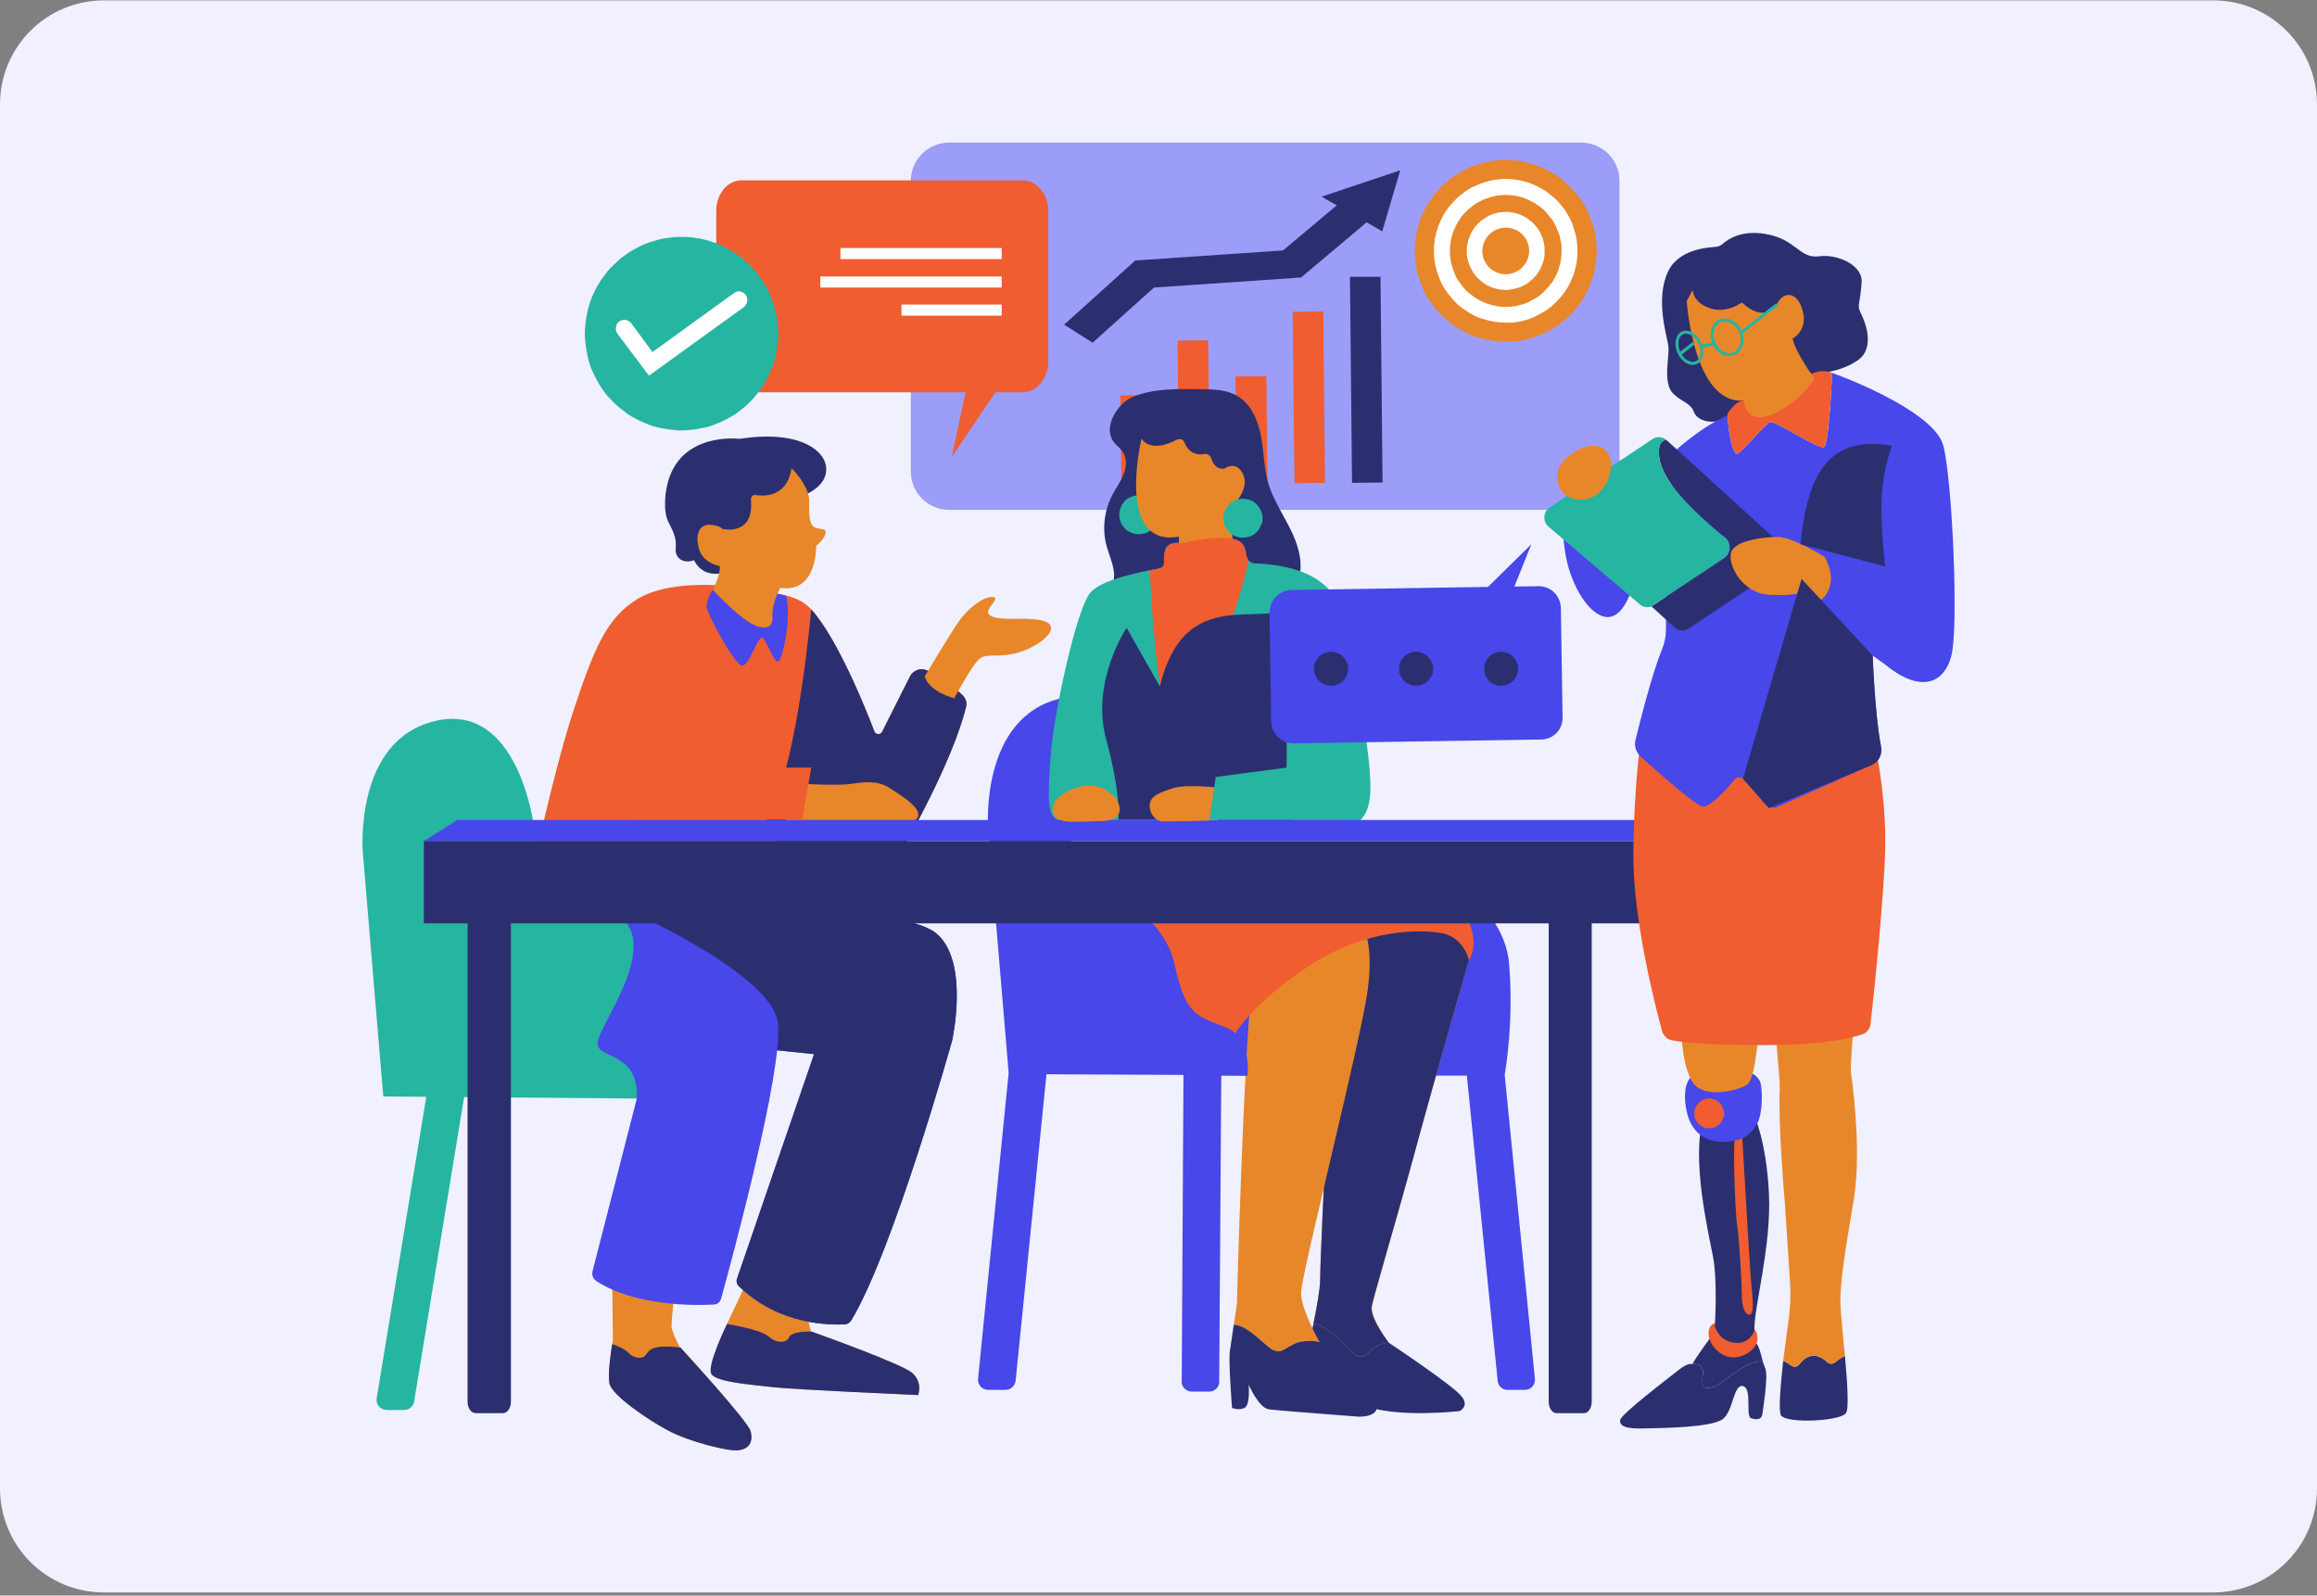 <svg version="1.2" xmlns="http://www.w3.org/2000/svg" viewBox="0 0 668 460" width="668" height="460">
	<rect x="0" y="0" width="668" height="460" fill="#808080" stroke="none"/>
	<title>home-business-section-business-we-support</title>
	<defs>
		<clipPath clipPathUnits="userSpaceOnUse" id="cp1">
			<path d="m279.47 174.76h-60.41v69.89h60.41z"/>
		</clipPath>
		<clipPath clipPathUnits="userSpaceOnUse" id="cp2">
			<path d="m219.52 175.19h59.55v69.25h-59.55z"/>
		</clipPath>
		<clipPath clipPathUnits="userSpaceOnUse" id="cp3">
			<path d="m219.06 174.76h60.4v70.39h-60.4z"/>
		</clipPath>
		<clipPath clipPathUnits="userSpaceOnUse" id="cp4">
			<path d="m279.46 174.76h-60.4v69.89h60.4z"/>
		</clipPath>
		<clipPath clipPathUnits="userSpaceOnUse" id="cp5">
			<path d="m219.56 175.29h59.41v68.37h-59.41z"/>
		</clipPath>
		<clipPath clipPathUnits="userSpaceOnUse" id="cp6">
			<path d=""/>
		</clipPath>
		<clipPath clipPathUnits="userSpaceOnUse" id="cp7">
			<path d="m279.46 174.76h-60.4v69.89h60.4z"/>
		</clipPath>
		<clipPath clipPathUnits="userSpaceOnUse" id="cp8">
			<path d="m219.56 175.29h59.41v68.37h-59.41z"/>
		</clipPath>
		<clipPath clipPathUnits="userSpaceOnUse" id="cp9">
			<path d="m276.47 259.63h-94.35v123.31h94.35z"/>
		</clipPath>
		<clipPath clipPathUnits="userSpaceOnUse" id="cp10">
			<path d="m182.13 259.65h94.06v122.81h-94.06z"/>
		</clipPath>
		<clipPath clipPathUnits="userSpaceOnUse" id="cp11">
			<path d="m182.11 259.63h94.36v123.3h-94.36z"/>
		</clipPath>
		<clipPath clipPathUnits="userSpaceOnUse" id="cp12">
			<path d="m276.47 259.63h-94.36v123.3h94.36z"/>
		</clipPath>
		<clipPath clipPathUnits="userSpaceOnUse" id="cp13">
			<path d="m182.15 259.66h93.82v122.28h-93.82z"/>
		</clipPath>
		<clipPath clipPathUnits="userSpaceOnUse" id="cp14">
			<path d=""/>
		</clipPath>
		<clipPath clipPathUnits="userSpaceOnUse" id="cp15">
			<path d="m276.44 259.63h-94.35v123.3h94.35z"/>
		</clipPath>
		<clipPath clipPathUnits="userSpaceOnUse" id="cp16">
			<path d="m182.13 259.66h93.82v122.28h-93.82z"/>
		</clipPath>
		<clipPath clipPathUnits="userSpaceOnUse" id="cp17">
			<path d="m424.23 264.13h-45.92v128.29h45.92z"/>
		</clipPath>
		<clipPath clipPathUnits="userSpaceOnUse" id="cp18">
			<path d="m378.62 264.44h45.17v127.6h-45.17z"/>
		</clipPath>
		<clipPath clipPathUnits="userSpaceOnUse" id="cp19">
			<path d="m378.29 264.13h46.43v128.79h-46.43z"/>
		</clipPath>
		<clipPath clipPathUnits="userSpaceOnUse" id="cp20">
			<path d="m424.22 264.12h-45.93v128.3h45.93z"/>
		</clipPath>
		<clipPath clipPathUnits="userSpaceOnUse" id="cp21">
			<path d="m378.66 264.62h45.06v126.8h-45.06z"/>
		</clipPath>
		<clipPath clipPathUnits="userSpaceOnUse" id="cp22">
			<path d=""/>
		</clipPath>
		<clipPath clipPathUnits="userSpaceOnUse" id="cp23">
			<path d="m424.22 264.13h-45.93v128.3h45.93z"/>
		</clipPath>
		<clipPath clipPathUnits="userSpaceOnUse" id="cp24">
			<path d="m378.66 264.62h45.06v126.81h-45.06z"/>
		</clipPath>
		<clipPath clipPathUnits="userSpaceOnUse" id="cp25">
			<path d="m376.33 171.27h-59.41v65.89h59.41z"/>
		</clipPath>
		<clipPath clipPathUnits="userSpaceOnUse" id="cp26">
			<path d="m317.3 171.34h58.59v65.42h-58.59z"/>
		</clipPath>
		<clipPath clipPathUnits="userSpaceOnUse" id="cp27">
			<path d="m316.94 171.26h59.9v65.9h-59.9z"/>
		</clipPath>
		<clipPath clipPathUnits="userSpaceOnUse" id="cp28">
			<path d="m376.34 171.26h-59.4v65.9h59.4z"/>
		</clipPath>
		<clipPath clipPathUnits="userSpaceOnUse" id="cp29">
			<path d="m317.43 171.77h58.39v64.88h-58.39z"/>
		</clipPath>
		<clipPath clipPathUnits="userSpaceOnUse" id="cp30">
			<path d=""/>
		</clipPath>
		<clipPath clipPathUnits="userSpaceOnUse" id="cp31">
			<path d="m376.35 171.26h-59.41v65.9h59.41z"/>
		</clipPath>
		<clipPath clipPathUnits="userSpaceOnUse" id="cp32">
			<path d="m317.43 171.76h58.39v64.89h-58.39z"/>
		</clipPath>
		<clipPath clipPathUnits="userSpaceOnUse" id="cp33">
			<path d="m289.94 70.42h-54.41v21.47h54.41z"/>
		</clipPath>
		<clipPath clipPathUnits="userSpaceOnUse" id="cp34">
			<path d="m545.54 126.84h-43.43v107.33h43.43z"/>
		</clipPath>
		<clipPath clipPathUnits="userSpaceOnUse" id="cp35">
			<path d="m502.28 127.26h43.25v106.64h-43.25z"/>
		</clipPath>
		<clipPath clipPathUnits="userSpaceOnUse" id="cp36">
			<path d="m502.11 126.84h43.43v107.84h-43.43z"/>
		</clipPath>
		<clipPath clipPathUnits="userSpaceOnUse" id="cp37">
			<path d="m545.54 126.84h-43.43v107.34h43.43z"/>
		</clipPath>
		<clipPath clipPathUnits="userSpaceOnUse" id="cp38">
			<path d="m519.09 127.84h26.39v35.95h-26.39z"/>
		</clipPath>
		<clipPath clipPathUnits="userSpaceOnUse" id="cp39">
			<path d="m502.33 166.78h40.21v66.4h-40.21z"/>
		</clipPath>
		<clipPath clipPathUnits="userSpaceOnUse" id="cp40">
			<path d=""/>
		</clipPath>
		<clipPath clipPathUnits="userSpaceOnUse" id="cp41">
			<path d="m545.54 126.85h-43.43v107.33h43.43z"/>
		</clipPath>
		<clipPath clipPathUnits="userSpaceOnUse" id="cp42">
			<path d="m519.09 127.84h26.39v35.95h-26.39z"/>
		</clipPath>
		<clipPath clipPathUnits="userSpaceOnUse" id="cp43">
			<path d="m502.33 166.78h40.21v66.4h-40.21z"/>
		</clipPath>
	</defs>
	<style>
		.s0 { fill: #f0f0ff } 
		.s1 { fill: #ef5d30 } 
		.s2 { fill: #2c2f6f } 
		.s3 { fill: #9c9cf9 } 
		.s4 { fill: #e8872a } 
		.s5 { fill: #4747ea } 
		.s6 { fill: #26b5a1 } 
		.s7 { fill: #ffffff } 
	</style>
	<path fill-rule="evenodd" class="s0" d="m30 0.1h608c16.6 0 30 13.4 30 30v399c0 16.6-13.4 30-30 30h-608c-16.6 0-30-13.4-30-30v-399c0-16.6 13.4-30 30-30z"/>
	<path class="s1" d="m277.4 200.3c-2-1.9-5.8-5.1-10.1-7-1.8-0.9-3.9-0.1-4.9 1.6l-8.1 16.1c-0.5 0.9-1.8 0.8-2.2-0.1-1.2-3.2-3.5-9-6.4-15.2-3.5-7.5-7.7-15.5-11.8-20q0 0 0 0c-1.6-1.7-3.5-2.9-5.7-3.5q-0.1-0.1-0.1-0.1-0.7-0.2-1.5-0.4c-3.5-0.9-9.3-2-18.3-2.9 0 0-0.6-0.1-1.7-0.1-4.2-0.2-15.3-0.4-22.5 3.8-9.1 5.4-12.8 14.2-19 33.1-6.1 18.9-12.5 49.8-12.5 49.8 0 0 22.7 17.6 41 18.7l4-9.4 12.7 6.8 13-28h1.5l36.3-0.3c0 0 13.5-23.5 17.4-39.3 0.4-1.3-0.1-2.7-1.1-3.6z"/>
	<g id="Clip-Path" clip-path="url(#cp1)">
		<g>
			<g id="Clip-Path" clip-path="url(#cp2)">
				<g>
					<g id="Clip-Path" clip-path="url(#cp3)">
						<g>
							<g id="Clip-Path" clip-path="url(#cp4)">
								<g>
									<g id="Clip-Path" clip-path="url(#cp5)">
										<g>
											<path class="s2" d="m277.4 200.3c-2-1.9-5.8-5.1-10.1-7-1.8-0.9-4-0.1-4.9 1.6l-8.1 16.1c-0.5 0.9-1.8 0.8-2.2-0.1-2.7-7.1-10.7-26.9-18.2-35.2-1.5 15.5-5.8 51.4-13.9 62.4l4.8 5.4 36.3-0.3c0 0 13.5-23.5 17.4-39.3 0.4-1.3-0.1-2.7-1.1-3.6z"/>
										</g>
									</g>
								</g>
							</g>
						</g>
					</g>
					<g id="Clip-Path" clip-path="url(#cp6)">
						<g>
							<g id="Clip-Path" clip-path="url(#cp7)">
								<g>
									<g id="Clip-Path" clip-path="url(#cp8)">
										<g>
											<path class="s2" d="m277.4 200.3c-2-1.9-5.8-5.1-10.1-7-1.8-0.9-4-0.1-4.9 1.6l-8.1 16.1c-0.5 0.9-1.8 0.8-2.2-0.1-2.7-7.1-10.7-26.9-18.2-35.2-1.5 15.5-5.8 51.4-13.9 62.4l4.8 5.4 36.3-0.3c0 0 13.5-23.5 17.4-39.3 0.4-1.3-0.1-2.7-1.1-3.6z"/>
										</g>
									</g>
								</g>
							</g>
						</g>
					</g>
				</g>
			</g>
		</g>
	</g>
	<path class="s3" d="m455.8 147h-182.1c-6.1 0-11.1-4.9-11.1-11v-83.9c0-6.1 5-11 11.1-11h182.1c6.1 0 11.1 4.9 11.1 11v83.9c0 6.1-5 11-11.1 11z"/>
	<path class="s2" d="m403.7 49.1l-22.7 7.6 4.4 2.5-15.5 13-42.6 2.9-20.5 18.5 8.2 5.2 17.7-15.9 42.4-2.9 18.9-15.9 4.5 2.6z"/>
	<path class="s1" d="m332.1 139.5l-8.8 0.1-0.3-25.6 8.9-0.1z"/>
	<path class="s1" d="m348.8 139.4l-8.9 0.1-0.4-41.3 8.8-0.1z"/>
	<path class="s1" d="m365.4 139.3l-8.8 0.1-0.4-30.9h8.9z"/>
	<path class="s1" d="m382 139.2l-8.8 0.1-0.5-49.4 8.8-0.1z"/>
	<path class="s2" d="m398.6 139.1l-8.8 0.1-0.6-59.4h8.8z"/>
	<path class="s4" d="m264.7 402.2c0 0-36.1-1.6-41.9-2.3-5.9-0.7-16.3-1.4-17.7-3.8-1.4-2.3 4.5-14.4 4.5-14.4l4.6-9.8 0.8-1.7 17.4 8.5 0.7 2.3 0.7 2.9q0 0 0.2 0c1.9 0.7 26.1 9.3 29.1 12 3 2.8 1.6 6.3 1.6 6.3z"/>
	<path class="s2" d="m264.7 402.2c0 0-36.1-1.6-41.9-2.3-5.9-0.7-16.3-1.4-17.7-3.8-1.4-2.3 4.5-14.4 4.5-14.4 0 0 9.6 1.5 12 3.6 2.3 2.1 5.2 1.9 5.9 0.2 0.5-1.2 3.3-1.7 6.5-1.6 1.9 0.7 26.1 9.3 29.1 12 3 2.8 1.6 6.3 1.6 6.3z"/>
	<path class="s5" d="m209 261.5c0 0 50.6-0.4 60.7 7.4 10 7.9 4.8 31.1 4.8 31.1 0 0-16.9 60.5-29.1 80.7-0.4 0.6-1 1-1.7 1.1-4.2 0.2-18.9 0.4-30.7-11-0.6-0.6-0.8-1.5-0.5-2.2l22.2-64.7-17.4-1.8-34.7-30.9 6.3-11.4z"/>
	<g id="Clip-Path" clip-path="url(#cp9)">
		<g>
			<g id="Clip-Path" clip-path="url(#cp10)">
				<g>
					<g id="Clip-Path" clip-path="url(#cp11)">
						<g>
							<g id="Clip-Path" clip-path="url(#cp12)">
								<g>
									<g id="Clip-Path" clip-path="url(#cp13)">
										<g>
											<path class="s2" d="m209 261.5c0 0 50.6-0.4 60.7 7.4 10 7.9 4.8 31.1 4.8 31.1 0 0-16.9 60.5-29.1 80.7-0.4 0.6-1 1-1.7 1.1-4.2 0.2-18.9 0.4-30.7-11-0.6-0.6-0.8-1.5-0.5-2.2l22.2-64.7-17.4-1.8-34.7-30.9 6.3-11.4z"/>
										</g>
									</g>
								</g>
							</g>
						</g>
					</g>
					<g id="Clip-Path" clip-path="url(#cp14)">
						<g>
							<g id="Clip-Path" clip-path="url(#cp15)">
								<g>
									<g id="Clip-Path" clip-path="url(#cp16)">
										<g>
											<path class="s2" d="m209 261.5c0 0 50.6-0.4 60.7 7.4 10 7.9 4.8 31.1 4.8 31.1 0 0-17 60.5-29.2 80.7-0.3 0.6-1 1-1.7 1.1-4.1 0.2-18.8 0.4-30.6-11-0.6-0.6-0.8-1.5-0.5-2.2l22.2-64.7-17.5-1.8-34.7-30.9 6.4-11.4z"/>
										</g>
									</g>
								</g>
							</g>
						</g>
					</g>
				</g>
			</g>
		</g>
	</g>
	<path class="s5" d="m442.5 397.3l-8.7-87.5c0.4-2.2 2.6-15.5 1.3-31.8-1.4-17.8-22.5-28.1-22.5-28.1h-63.9v60.2h74.2l8.9 88.1c0.2 1.5 1.4 2.5 2.9 2.5h4.9c1.8 0 3.2-1.6 2.9-3.4z"/>
	<path class="s4" d="m390.1 390c1.4 1.4 2.7 1.8 5.1-0.6 2.4-2.4 5.2-2.3 5.2-2.3 0 0-4.9-6.4-4.9-10 0-1.6 6-21.5 12-43.5 7.3-26.9 16-56.8 16-56.8-0.8-19.6-30.8-9.6-30.8-9.6l-10.8 70.1c0 0-1.3 26.8-1.3 31.7 0 2.6-1 8-1.9 12.5 4.4 1 10.2 7.2 11.4 8.5z"/>
	<g id="Clip-Path" clip-path="url(#cp17)">
		<g>
			<g id="Clip-Path" clip-path="url(#cp18)">
				<g>
					<g id="Clip-Path" clip-path="url(#cp19)">
						<g>
							<g id="Clip-Path" clip-path="url(#cp20)">
								<g>
									<g id="Clip-Path" clip-path="url(#cp21)">
										<g>
											<path class="s2" d="m390.1 390c1.4 1.4 2.7 1.8 5.1-0.6 2.3-2.3 5.2-2.3 5.2-2.3 0 0-5-6.4-5-10 0-1.6 6.1-21.5 12.1-43.5 7.3-26.9 16-56.8 16-56.8-0.9-19.6-30.8-9.6-30.8-9.6l-10.8 70.1c0 0-1.3 26.8-1.3 31.7 0 2.6-1 8-1.9 12.5 4.4 1 10.1 7.2 11.4 8.5z"/>
										</g>
									</g>
								</g>
							</g>
						</g>
					</g>
					<g id="Clip-Path" clip-path="url(#cp22)">
						<g>
							<g id="Clip-Path" clip-path="url(#cp23)">
								<g>
									<g id="Clip-Path" clip-path="url(#cp24)">
										<g>
											<path class="s2" d="m390.1 390c1.4 1.4 2.7 1.8 5.1-0.6 2.3-2.3 5.2-2.3 5.2-2.3 0 0-5-6.4-5-10 0-1.6 6.1-21.5 12.1-43.5 7.3-26.9 16-56.8 16-56.8-0.9-19.6-30.8-9.6-30.8-9.6l-10.8 70.1c0 0-1.3 26.8-1.3 31.7 0 2.6-1 8-1.9 12.5 4.4 1 10.1 7.3 11.4 8.5z"/>
										</g>
									</g>
								</g>
							</g>
						</g>
					</g>
				</g>
			</g>
		</g>
	</g>
	<path class="s2" d="m400.4 387.1c0 0-2.8-0.1-5.2 2.3-2.4 2.4-3.7 2-5.1 0.6-1.2-1.3-7-7.5-11.4-8.5-0.9 4-1.6 7.4-1.6 7.4 0 0 6.8 13.4 16.9 16.6 10.1 3.3 26.8 1.3 26.8 1.3 0 0 2.9-1.3 0.6-4.2-2.2-3-21-15.5-21-15.5z"/>
	<path class="s4" d="m373 387.5c3.3-1.7 7.5-0.5 7.5-0.5 0 0-5.4-9.3-5.4-14.3 0-5.1 17.6-74 19.3-87.9 1.7-13.9-1.7-17.6-1.7-17.6 0 0-29.3-1.5-31.8 17.8-2.4 19.2-4.3 91-4.3 91 0 0-0.4 2.8-0.9 5.9 4.3 0.2 9.7 6.9 11.6 7.4 2.2 0.7 2.3-0.1 5.7-1.8z"/>
	<path class="s2" d="m397 405.1c-0.5-3.8-16.5-18.1-16.5-18.1 0 0-4.2-1.2-7.5 0.5-3.4 1.7-3.5 2.5-5.7 1.8-1.9-0.5-7.3-7.3-11.6-7.4-0.4 2.9-0.9 6-1.1 7.4-0.5 2.8 0.6 16.6 0.6 16.6 0 0 1.9 0.8 3.6 0 1.7-0.8 1.2-6.7 1.2-6.7 0 0 2.9 6.7 5.8 7.1 3 0.4 25.7 2.1 25.7 2.1 0 0 5.9 0.4 5.5-3.3z"/>
	<path class="s1" d="m355.6 298.7c0 0 5.3-9.5 21.9-20.3 16.6-10.9 32.5-10.5 38.5-9.3 6.1 1.3 7.5 7.7 7.5 7.7 0 0 4.3-5.5-2.5-15.6-6.8-10-63.7-16.1-63.7-16.1h-62.4l41.3 48.9z"/>
	<path class="s5" d="m353.2 296.1c-9.1-3.5-11.4-4-14.6-18.2-4.4-19.3-30.9-25.2-30.9-25.2l5.7-51.8c-2.3-0.3-4.7-0.2-7.4 0.4-23.8 5.4-21.1 37.9-21.1 37.9l5.9 70.1-8.8 88c-0.3 1.8 1.1 3.4 2.9 3.4h4.9c1.5 0 2.7-1 3-2.5l8.9-88.5 39.5 0.2-0.5 87.9c-0.3 1.8 1.1 3.4 3 3.4h4.9c1.4 0 2.7-1 2.9-2.5l0.6-88.7 7.6 0.1c0.3-4.4-0.2-11.6-6.5-14z"/>
	<path class="s2" d="m321 127.3c0.8 1.1 1.9 1.8 2.6 2.9 1.4 1.9 1.2 4.5 0.3 6.6-0.8 2.2-2.3 4-3.3 6.1-2.3 4.5-2.9 9.9-1.5 14.7 0.9 3.3 2.7 6.7 1.9 10-0.5 1.6-1.5 3.3-0.8 4.7 0.6 1.4 2.2 1.8 3.7 2.1 3.2 0.7 6.5 1.4 9.8 0.8 3.2-0.6 6.2-2.5 9.4-3.1 4.7-1 9.4 0.7 14.1 1.7 4.6 1.1 10 1.5 13.7-1.4 3.2-2.5 4.4-6.8 4-10.8-0.4-4-2.1-7.7-4-11.2-1.9-3.6-4-7-5.2-10.9-1.3-4.4-1.3-9.1-2.1-13.6-0.9-4.6-2.8-9.3-6.8-11.7-3.1-1.9-7-2-10.7-2-6.4-0.1-13.8-0.3-19.9 2.4-4.1 1.9-8.2 8.5-5.2 12.7z"/>
	<path class="s6" d="m395.1 226.5c-0.2-10.2-2.9-23.4-5-35.7-2.1-12.3-1.8-27.3-28.5-28.4 0 0-0.9-0.1-1.6-0.8-0.3-0.4-0.6-0.9-0.7-1.7-0.4-2.5-0.9-4.5-5.9-4.8-5-0.4-12.7 1.5-12.7 1.5 0 0-4-0.8-4.8 2.1-0.8 2.9 0.4 4.4-1.2 5-0.3 0.2-1.5 0.4-3.2 0.7-5 1-14.1 3-17.1 6.4-4.1 4.6-10.8 35.9-11.5 47.3-0.8 11.3-1 16.3 1.5 18l2.9 1.4h83c0 0 5-0.8 4.8-11z"/>
	<path class="s4" d="m266.6 195c0 0 7.8-13.1 10-16.1 2.2-3.1 6.5-6.8 9.4-6.8 2.8 0-1.6 3.1-1.1 4.6 0.4 1.5 3.9 1.7 6.7 1.7 2.8 0 10.2-0.4 11.3 2 1.1 2.4-4.3 6.3-9.6 7.8-5.2 1.5-9.1 0-11 1.8-2 1.7-7.2 11.3-7.2 11.3 0 0-7.2-1.8-8.5-6.3z"/>
	<path class="s5" d="m224.3 190.7c-1.4 0.2-3.5-6.9-4.7-6.9-1.2 0-3.7 8.3-5.7 8.1-2-0.2-10.2-15-10.2-17.1 0-2.2 1.8-4.8 1.8-4.8q0.5-0.7 1.1-1.3c1.1 0.1 1.7 0.1 1.7 0.1 9 0.9 14.8 2.1 18.3 2.9 1.7 6.3-1 18.8-2.3 19z"/>
	<path class="s4" d="m212.9 418.1c-3 0.4-14.6-2.6-20.3-5.7-5.7-3-16.3-10.2-16.9-13.6-0.5-2.7 0.4-8.9 0.8-11.3 0.1-0.7 0.2-1.2 0.2-1.2l-0.2-16.9c0 0 9.8 0.4 17.9 3.9 0 0-0.8 7.3-0.8 9 0 1.6 2.4 6.1 2.4 6.1q0 0 0.2 0.1c1.8 2 19.4 21.2 20.2 24.1 0.8 3.1-0.4 5.1-3.5 5.5z"/>
	<path class="s2" d="m212.9 418.1c-3 0.4-14.6-2.6-20.3-5.7-5.7-3-16.3-10.2-16.9-13.6-0.5-2.7 0.4-8.9 0.8-11.3 1.8 0.6 3.7 1.5 4.5 2.3 1.4 1.7 4.1 2.3 5.2 0.8 1-1.4 1.9-3.1 10-2.1 1.8 2 19.4 21.2 20.2 24.1 0.8 3.1-0.4 5.1-3.5 5.5z"/>
	<path class="s5" d="m224.3 295c1.5 13.7-13.6 69.2-16.4 79.4-0.3 1-1.1 1.7-2.2 1.7-5.4 0.3-22.6 0.5-33.8-6.8-0.9-0.6-1.3-1.7-1.1-2.7l12.8-49.9-19.6-17.8 1.3-41.4c9.4 2.5 18.5 6 27.2 10.5 13.4 7.1 30.7 17.8 31.8 27z"/>
	<path class="s2" d="m230.4 143.3c0 0 7.6-2.2 7.8-7.7 0.3-5.5-7.4-11.6-24.1-9.2q-0.6 0.1-1.2 0.1c-3-0.3-18.2-0.7-20.8 14.6 0 0-1.2 6.1 0.7 9.6 1.8 3.5 2.2 4.7 2 7.6-0.2 2.8 2.5 4.3 5.3 3.2 0 0 2.7 6.8 11.5 2.5 8.8-4.3 18.8-20.7 18.8-20.7z"/>
	<path class="s4" d="m228.2 135c0 0 5.2 5 5.1 9.6-0.1 4.5 0.1 6.8 1.7 7.5 1.6 0.6 3.3 0.1 3 1.7-0.3 1.6-2.7 3.6-2.7 3.6 0 0 0.4 13.6-10.3 12.1 0 0-2.6 4.2-2.3 8.5 0 0 0.5 4.1-4.2 2.6-4.7-1.4-13-10.6-13-10.6 0 0 2.3-4.2 2-6.8 0 0-5.1-0.8-6.1-5.4-1.1-4.5 0.8-6.8 3.5-6.5 2.6 0.2 3.4 1.2 3.4 1.2 0 0 9.2 2.2 8.2-8.4-0.1-0.8 0.6-1.5 1.3-1.4 3 0.5 9.2 0.3 10.4-7.7z"/>
	<path class="s6" d="m172.3 300.9c0-4.3 11.3-18.4 10.3-29.7-1.1-11.4-22.2-16.8-22.2-16.8l-6.5-16.3c0 0-4.4-35.7-28.2-30.3-23.8 5.4-21.1 37.9-21.1 37.9l5.9 70.4 12.4 0.1-14.3 86.9c-0.3 1.8 1.1 3.4 3 3.4h4.9c1.4 0 2.7-1 2.9-2.5l14.4-87.7 49.8 0.4c0.6-13.6-11.3-11.4-11.3-15.8z"/>
	<path class="s5" d="m491.8 236.4l-9.6 6.1h-360l9.6-6.1z"/>
	<path class="s2" d="m482.2 242.5h-360v23.7h12.6v137.9c0 1.8 1 3.3 2.3 3.3h7.9c1.3 0 2.3-1.5 2.3-3.3v-137.9h299.2v137.9c0 1.8 1 3.3 2.2 3.3h8c1.2 0 2.2-1.5 2.2-3.3v-137.9h23.3z"/>
	<path class="s6" d="m334 148.4q0 0.6-0.2 1.1-0.1 0.5-0.3 1.1-0.2 0.5-0.5 0.9-0.3 0.5-0.7 0.9-0.4 0.4-0.9 0.7-0.4 0.3-0.9 0.5-0.5 0.2-1.1 0.3-0.5 0.1-1.1 0.1-0.5 0-1.1-0.1-0.5-0.1-1-0.3-0.5-0.2-1-0.5-0.5-0.3-0.9-0.7-0.3-0.4-0.7-0.9-0.3-0.4-0.5-0.9-0.2-0.6-0.3-1.1-0.1-0.5-0.1-1.1 0-0.5 0.1-1.1 0.1-0.5 0.3-1 0.2-0.6 0.5-1 0.4-0.5 0.7-0.9 0.4-0.4 0.9-0.7 0.5-0.3 1-0.5 0.5-0.2 1-0.3 0.6-0.1 1.1-0.1 0.6 0 1.1 0.1 0.6 0.1 1.1 0.3 0.5 0.2 0.9 0.5 0.5 0.3 0.9 0.7 0.4 0.4 0.7 0.9 0.3 0.4 0.5 1 0.2 0.5 0.3 1 0.2 0.6 0.2 1.1z"/>
	<path class="s4" d="m329.1 126.5c0 0-7.6 31.5 10.8 28.2v4.5c0 0 8.3 1.1 15.4-2.6v-10.7c0 0 5.1-4.8 3.1-9.1-2-4.3-5.4-1.7-5.4-1.7 0 0-2.8 0.6-3.8-3-0.3-0.8-1.1-1.4-2-1.2-1.7 0.3-4.3 0.1-5.7-3.3-0.3-0.9-1.4-1.3-2.3-0.8-2.6 1.4-7.5 3.2-10.1-0.3z"/>
	<path class="s1" d="m338.8 210.7c0 0 15.4-22.4 21.2-49.1-0.3-0.4-0.6-0.9-0.7-1.7-0.4-2.5-0.9-4.5-5.9-4.8-5-0.4-12.7 1.5-12.7 1.5 0 0-4-0.8-4.8 2.1-0.8 2.9 0.4 4.4-1.2 5-0.3 0.2-1.5 0.4-3.2 0.7 0.3 6.9 1.5 26.7 3.3 34.3 2.2 9.2 4 12 4 12z"/>
	<g id="Clip-Path" clip-path="url(#cp25)">
		<g>
			<g id="Clip-Path" clip-path="url(#cp26)">
				<g>
					<g id="Clip-Path" clip-path="url(#cp27)">
						<g>
							<g id="Clip-Path" clip-path="url(#cp28)">
								<g>
									<g id="Clip-Path" clip-path="url(#cp29)">
										<g>
											<path class="s2" d="m324.8 181c0 0-10.4 15.5-5.9 32.1 4.5 16.6 3.5 23.2 3.5 23.2h50.5l2.7-64.2c-7.6 12.3-33.3-6.9-41.2 25.8z"/>
										</g>
									</g>
								</g>
							</g>
						</g>
					</g>
					<g id="Clip-Path" clip-path="url(#cp30)">
						<g>
							<g id="Clip-Path" clip-path="url(#cp31)">
								<g>
									<g id="Clip-Path" clip-path="url(#cp32)">
										<g>
											<path class="s2" d="m324.8 181c0 0-10.3 15.5-5.9 32.1 4.5 16.6 3.5 23.2 3.5 23.2h50.5l2.7-64.2c-7.6 12.3-33.3-6.9-41.2 25.8z"/>
										</g>
									</g>
								</g>
							</g>
						</g>
					</g>
				</g>
			</g>
		</g>
	</g>
	<path class="s4" d="m351.2 227.1c0 0-8.9-1.1-12.9 0.1-4 1.3-6.4 2.2-6.8 4.5-0.3 2.4 1.3 5.1 3.9 5.1 2.6 0 12-0.1 15.7-0.4 0 0 1.6-3.8 0.1-9.3z"/>
	<path class="s4" d="m317 236.7c0 0 6.1 0.4 5.8-3.6-0.2-4-5.7-7.1-9.7-6.6-4 0.5-9 3.1-9.5 5.8-0.5 2.8 0.8 4.1 3.7 4.5 3 0.3 9.7-0.1 9.7-0.1z"/>
	<path class="s6" d="m377.1 172.1c0 0-12.2 1.3-8.8 16.3 3.4 15 2.6 32.9 2.6 32.9l-20.4 2.7-1.8 12.3h38z"/>
	<path class="s5" d="m373 214.3l71.3-1.1c3.5 0 6.3-2.9 6.2-6.4l-0.5-31.5c-0.1-3.6-2.9-6.3-6.4-6.3l-7 0.1 4.9-12.2-12.5 12.3-56.7 0.9c-3.5 0.1-6.3 3-6.3 6.5l0.5 31.5c0.1 3.5 3 6.3 6.5 6.2z"/>
	<path class="s2" d="m388.7 192.8q0 0.5-0.1 1-0.1 0.4-0.3 0.9-0.2 0.4-0.5 0.8-0.2 0.4-0.6 0.8-0.3 0.3-0.7 0.6-0.4 0.2-0.9 0.4-0.4 0.2-0.9 0.3-0.5 0.1-0.9 0.1-0.5 0-1-0.1-0.5-0.1-0.9-0.3-0.5-0.2-0.9-0.4-0.4-0.3-0.7-0.6-0.4-0.4-0.6-0.8-0.3-0.4-0.5-0.8-0.2-0.5-0.3-0.9-0.1-0.5-0.1-1 0-0.5 0.1-1 0.1-0.4 0.3-0.9 0.2-0.4 0.5-0.8 0.2-0.4 0.6-0.8 0.3-0.3 0.7-0.6 0.4-0.3 0.9-0.4 0.4-0.2 0.9-0.3 0.5-0.1 1-0.1 0.4 0 0.9 0.1 0.5 0.1 0.9 0.3 0.5 0.1 0.9 0.4 0.4 0.3 0.7 0.6 0.4 0.4 0.6 0.8 0.3 0.4 0.5 0.8 0.2 0.5 0.3 0.9 0.1 0.5 0.1 1z"/>
	<path class="s2" d="m413.2 192.8q0 0.5-0.1 1-0.1 0.4-0.3 0.9-0.2 0.4-0.5 0.8-0.2 0.4-0.6 0.8-0.3 0.3-0.7 0.6-0.4 0.2-0.9 0.4-0.4 0.2-0.9 0.3-0.5 0.1-0.9 0.1-0.5 0-1-0.1-0.5-0.1-0.9-0.3-0.5-0.2-0.9-0.4-0.4-0.3-0.7-0.6-0.4-0.4-0.6-0.8-0.3-0.4-0.5-0.8-0.2-0.5-0.3-0.9 0-0.5 0-1 0-0.5 0-1 0.1-0.4 0.3-0.9 0.2-0.4 0.5-0.8 0.2-0.4 0.6-0.8 0.3-0.3 0.7-0.6 0.4-0.3 0.9-0.4 0.4-0.2 0.9-0.3 0.5-0.1 1-0.1 0.4 0 0.9 0.1 0.5 0.1 0.9 0.3 0.5 0.1 0.9 0.4 0.4 0.3 0.7 0.6 0.4 0.4 0.6 0.8 0.3 0.4 0.5 0.8 0.2 0.5 0.3 0.9 0.1 0.5 0.1 1z"/>
	<path class="s2" d="m437.7 192.8q0 0.5-0.1 1-0.1 0.4-0.3 0.9-0.2 0.4-0.4 0.8-0.3 0.4-0.7 0.8-0.3 0.3-0.7 0.6-0.4 0.2-0.8 0.4-0.5 0.2-1 0.3-0.4 0.1-0.9 0.1-0.5 0-1-0.1-0.5-0.1-0.9-0.3-0.5-0.2-0.9-0.4-0.4-0.3-0.7-0.6-0.3-0.4-0.6-0.8-0.3-0.4-0.5-0.8-0.2-0.5-0.2-0.9-0.1-0.5-0.1-1 0-0.5 0.1-1 0-0.4 0.2-0.9 0.2-0.4 0.5-0.8 0.3-0.4 0.6-0.8 0.3-0.3 0.7-0.6 0.4-0.3 0.9-0.4 0.4-0.2 0.9-0.3 0.5-0.1 1-0.1 0.5 0 0.9 0.1 0.5 0.1 1 0.3 0.4 0.1 0.8 0.4 0.4 0.3 0.7 0.6 0.4 0.4 0.7 0.8 0.2 0.4 0.4 0.8 0.2 0.5 0.3 0.9 0.1 0.5 0.1 1z"/>
	<path class="s1" d="m213.7 52h81.2c4 0 7.3 4 7.3 8.8v43.5c0 4.8-3.3 8.8-7.3 8.8h-7.9l-12.6 18.6 4-18.6h-64.7c-4 0-7.2-4-7.2-8.8v-43.5c0-4.8 3.2-8.8 7.2-8.8z"/>
	<g id="Clip-Path" clip-path="url(#cp33)">
		<g>
			<path class="s7" d="m288.8 74.7h-46.5v-3.2h46.5z"/>
			<path class="s7" d="m288.8 82.9h-52.3v-3.2h52.3z"/>
			<path class="s7" d="m288.8 91h-28.9v-3.2h28.9z"/>
		</g>
	</g>
	<path class="s4" d="m440.6 46.9q1.3 0.4 2.5 0.8 1.2 0.5 2.4 1 1.1 0.6 2.2 1.2 1.1 0.7 2.2 1.5 1 0.8 1.9 1.6 1 0.9 1.8 1.9 0.9 0.9 1.7 2 0.7 1 1.4 2.1 0.6 1.1 1.2 2.3 0.5 1.1 0.9 2.4 0.5 1.2 0.8 2.4 0.3 1.3 0.5 2.6 0.1 1.2 0.2 2.5 0.1 1.3 0 2.6-0.1 1.3-0.3 2.5-0.2 1.3-0.5 2.6-0.3 1.2-0.8 2.4-0.4 1.2-1 2.4-0.5 1.2-1.2 2.3-0.7 1.1-1.4 2.1-0.8 1-1.7 2-0.9 0.9-1.8 1.8-1 0.8-2 1.6-1.1 0.8-2.2 1.4-1.1 0.7-2.2 1.2-1.2 0.5-2.4 1-1.2 0.4-2.5 0.7-1.2 0.3-2.5 0.5-1.3 0.2-2.6 0.2-1.3 0.1-2.5 0-1.3-0.1-2.6-0.3-1.3-0.2-2.5-0.5-1.3-0.3-2.5-0.7-1.2-0.5-2.4-1-1.1-0.6-2.2-1.3-1.1-0.6-2.1-1.4-1.1-0.8-2-1.7-1-0.8-1.8-1.8-0.9-0.9-1.6-2-0.8-1-1.5-2.1-0.6-1.1-1.2-2.3-0.5-1.2-0.9-2.4-0.5-1.2-0.8-2.5-0.3-1.2-0.4-2.5-0.2-1.3-0.3-2.5 0-1.3 0-2.6 0.1-1.3 0.3-2.6 0.2-1.3 0.5-2.5 0.3-1.2 0.8-2.5 0.4-1.2 1-2.3 0.5-1.2 1.2-2.3 0.7-1.1 1.5-2.1 0.7-1 1.6-2 0.9-0.9 1.8-1.8 1-0.9 2-1.6 1.1-0.8 2.2-1.4 1.1-0.7 2.3-1.2 1.1-0.6 2.3-1 1.3-0.4 2.5-0.7 1.3-0.3 2.5-0.5 1.3-0.2 2.6-0.3 1.3 0 2.6 0.1 1.2 0 2.5 0.2 1.3 0.2 2.5 0.5z"/>
	<path class="s7" d="m453.3 64.5q0.3 0.9 0.6 1.9 0.3 0.9 0.5 1.9 0.2 1 0.3 2.1 0.1 1 0.1 2 0 1-0.1 2-0.1 1-0.3 2-0.2 1-0.5 2-0.3 1-0.7 1.9-0.4 0.9-0.8 1.8-0.5 0.9-1.1 1.8-0.6 0.8-1.2 1.6-0.7 0.8-1.4 1.5-0.7 0.7-1.5 1.4-0.8 0.6-1.6 1.2-0.9 0.5-1.8 1-0.9 0.5-1.8 0.9-0.9 0.4-1.9 0.7-1 0.3-2 0.5-1 0.2-2 0.3-1 0-2 0-1.1 0-2.1-0.1-1-0.1-2-0.3-1-0.2-1.9-0.5-1-0.3-2-0.6-0.9-0.4-1.8-0.9-0.9-0.5-1.7-1.1-0.9-0.5-1.7-1.2-0.8-0.6-1.5-1.4-0.7-0.7-1.3-1.5-0.7-0.7-1.2-1.6-0.6-0.8-1.1-1.7-0.5-0.9-0.8-1.9-0.4-0.9-0.7-1.9-0.3-1-0.5-2-0.2-1-0.3-2-0.1-1-0.1-2 0-1 0.1-2 0.1-1.1 0.3-2.1 0.2-0.9 0.5-1.9 0.3-1 0.7-1.9 0.4-1 0.9-1.9 0.4-0.9 1-1.7 0.6-0.9 1.2-1.6 0.7-0.8 1.4-1.5 0.7-0.8 1.5-1.4 0.8-0.6 1.6-1.2 0.9-0.6 1.8-1.1 0.9-0.4 1.8-0.8 1-0.4 1.9-0.7 1-0.3 2-0.5 1-0.2 2-0.3 1-0.1 2.1-0.1 1 0 2 0.1 1 0.1 2 0.3 1 0.2 2 0.5 0.9 0.3 1.9 0.7 0.9 0.4 1.8 0.9 0.9 0.5 1.8 1 0.8 0.6 1.6 1.3 0.8 0.6 1.5 1.3 0.7 0.7 1.3 1.5 0.7 0.8 1.3 1.7 0.5 0.8 1 1.7 0.5 0.9 0.9 1.9z"/>
	<path class="s4" d="m440.4 57.5q0.7 0.3 1.4 0.7 0.7 0.3 1.3 0.8 0.7 0.4 1.3 0.9 0.6 0.5 1.2 1.1 0.5 0.6 1 1.2 0.5 0.6 1 1.3 0.4 0.6 0.8 1.3 0.3 0.7 0.6 1.5 0.3 0.7 0.6 1.4 0.2 0.8 0.3 1.6 0.2 0.8 0.3 1.5 0 0.8 0 1.6 0 0.8-0.1 1.6 0 0.8-0.2 1.6-0.2 0.7-0.4 1.5-0.2 0.8-0.5 1.5-0.3 0.7-0.7 1.4-0.4 0.7-0.8 1.4-0.5 0.6-1 1.2-0.5 0.6-1.1 1.2-0.5 0.6-1.1 1.1-0.6 0.5-1.3 0.9-0.7 0.4-1.4 0.8-0.7 0.4-1.4 0.7-0.7 0.3-1.5 0.5-0.8 0.2-1.5 0.4-0.8 0.1-1.6 0.2-0.8 0.1-1.6 0.1-0.8 0-1.6-0.1-0.8-0.1-1.5-0.3-0.8-0.1-1.6-0.4-0.7-0.2-1.4-0.5-0.8-0.3-1.5-0.7-0.7-0.4-1.3-0.8-0.7-0.5-1.3-1-0.6-0.5-1.2-1-0.5-0.6-1-1.2-0.5-0.6-0.9-1.3-0.5-0.6-0.9-1.3-0.3-0.7-0.6-1.5-0.3-0.7-0.5-1.5-0.3-0.7-0.4-1.5-0.2-0.8-0.2-1.6-0.1-0.8-0.1-1.6 0-0.8 0.1-1.5 0.1-0.8 0.2-1.6 0.2-0.8 0.4-1.5 0.2-0.8 0.6-1.5 0.3-0.8 0.6-1.4 0.4-0.7 0.9-1.4 0.4-0.7 0.9-1.3 0.5-0.6 1.1-1.1 0.5-0.6 1.2-1.1 0.6-0.5 1.2-0.9 0.7-0.5 1.4-0.8 0.7-0.4 1.4-0.7 0.8-0.3 1.5-0.5 0.8-0.2 1.6-0.4 0.7-0.2 1.5-0.2 0.8-0.1 1.6-0.1 0.8 0 1.6 0.1 0.8 0.1 1.5 0.2 0.8 0.2 1.6 0.4 0.7 0.3 1.5 0.6z"/>
	<path class="s7" d="m436.2 61.3q0.5 0.1 1 0.2 0.6 0.2 1.1 0.4 0.5 0.2 1 0.5 0.5 0.2 0.9 0.5 0.5 0.3 0.9 0.7 0.5 0.3 0.9 0.7 0.4 0.4 0.7 0.8 0.4 0.4 0.7 0.9 0.3 0.4 0.6 0.9 0.2 0.5 0.4 1 0.3 0.5 0.4 1 0.2 0.6 0.3 1.1 0.1 0.6 0.2 1.1 0 0.6 0 1.1 0 0.6 0 1.1 0 0.6-0.1 1.1-0.1 0.5-0.3 1.1-0.2 0.5-0.4 1-0.2 0.5-0.4 1-0.3 0.5-0.6 1-0.3 0.4-0.6 0.9-0.4 0.4-0.8 0.8-0.3 0.4-0.8 0.7-0.4 0.4-0.8 0.7-0.5 0.3-1 0.6-0.5 0.2-1 0.5-0.5 0.2-1 0.3-0.5 0.2-1.1 0.3-0.5 0.1-1.1 0.2-0.5 0.1-1.1 0.1-0.5 0-1.1-0.1-0.5 0-1.1-0.1-0.5-0.1-1-0.3-0.6-0.1-1.1-0.3-0.5-0.2-1-0.5-0.5-0.2-0.9-0.5-0.5-0.4-0.9-0.7-0.4-0.3-0.8-0.7-0.4-0.4-0.8-0.8-0.3-0.5-0.7-0.9-0.3-0.5-0.5-1-0.3-0.4-0.5-0.9-0.2-0.6-0.4-1.1-0.2-0.5-0.3-1-0.1-0.6-0.2-1.1 0-0.6 0-1.1 0-0.6 0-1.1 0.1-0.6 0.2-1.1 0.1-0.6 0.2-1.1 0.2-0.5 0.4-1 0.2-0.6 0.4-1 0.3-0.5 0.6-1 0.3-0.5 0.6-0.9 0.4-0.4 0.8-0.8 0.4-0.4 0.8-0.8 0.4-0.3 0.9-0.6 0.4-0.3 0.9-0.6 0.5-0.3 1-0.5 0.5-0.2 1-0.4 0.6-0.1 1.1-0.3 0.5-0.1 1.1-0.1 0.5-0.1 1.1-0.1 0.5 0 1.1 0 0.5 0.1 1.1 0.2z"/>
	<path class="s4" d="m440.2 69.4c-1.6-3.3-5.6-4.7-9-3.1-3.3 1.6-4.8 5.6-3.2 8.9 1.6 3.4 5.7 4.8 9 3.2 3.4-1.6 4.8-5.6 3.2-9z"/>
	<path class="s2" d="m494.2 399.8c-2.6 0.8-3.9 0.6-3.3-3.3 0.6-3.9-3-3.2-3-3.2 1.2-2.3 5.7-8.3 5.7-8.3 0 0 11.4 1.8 12.5 2.1 1 0.2 2.1 5.4 2.1 5.4-4.8-0.5-11.5 6.4-14 7.3z"/>
	<path class="s1" d="m505 382.9c0 0 1.6 0 1.7 2.9 0.1 2.9-3.8 5.8-7.4 5.5-3.5-0.2-6.5-3.6-6.7-6.6-0.2-3.1 2.1-3.3 2.1-3.3z"/>
	<path class="s2" d="m493.9 362.5c1.3 6.8 0.5 19.9 0.5 19.9 0 0 1.1 4.2 5.6 4.7 4.5 0.6 5.8-3.5 5.8-3.5-0.2-6.8 4.9-23.8 4.2-39.5-0.8-15.7-4.4-22.8-4.4-22.8l-14.4 0.9c-3.8 11.4 1.4 33.4 2.7 40.3z"/>
	<path class="s1" d="m500.8 353.1c0.6 3.3 1.4 17.9 1.4 20.5 0 2.5 0.6 5.3 2.1 5.4 1.6 0.2 1-5.1 0.6-8.9-0.4-3.8-2.7-44-2.7-44l-1.8-0.2c-1 3.5-0.1 23.9 0.4 27.2z"/>
	<path class="s5" d="m504.3 309c0 0 2.5 1 3.2 3 0.7 2.1 0.7 9.3-0.9 11.9-1.6 2.7-3.7 5.3-9.9 5.3-6.2 0-9.3-4-10.3-8.3-1.1-4.3-0.8-9 1.4-10.6 2.2-1.7 16.5-1.3 16.5-1.3z"/>
	<path class="s4" d="m507 297.3c0 0-0.8 13.6-3.3 15.4-2.5 1.7-13.1 4.5-16.1-1.3-3.1-5.9-2.9-16-2.9-16z"/>
	<path class="s1" d="m497.1 321q0 0.4-0.1 0.8-0.1 0.5-0.3 0.8-0.1 0.4-0.4 0.8-0.2 0.3-0.5 0.6-0.3 0.3-0.7 0.6-0.3 0.2-0.7 0.4-0.4 0.1-0.8 0.2-0.4 0.1-0.8 0.1-0.5 0-0.9-0.1-0.4-0.1-0.8-0.2-0.4-0.2-0.7-0.4-0.4-0.3-0.7-0.6-0.3-0.3-0.5-0.6-0.3-0.4-0.4-0.8-0.2-0.3-0.3-0.8 0-0.4 0-0.8 0-0.4 0-0.8 0.1-0.4 0.3-0.8 0.1-0.4 0.4-0.8 0.2-0.3 0.5-0.6 0.3-0.3 0.7-0.6 0.3-0.2 0.7-0.4 0.4-0.1 0.8-0.2 0.4-0.1 0.9-0.1 0.4 0 0.8 0.1 0.4 0.1 0.8 0.2 0.4 0.2 0.7 0.4 0.4 0.3 0.7 0.6 0.3 0.3 0.5 0.6 0.3 0.4 0.4 0.8 0.2 0.4 0.3 0.8 0.1 0.4 0.1 0.8z"/>
	<path class="s2" d="m467.1 409.4c0.2-1.7 13.8-12 16.8-14.4 3-2.4 4-1.7 4-1.7 0 0 3.6-0.7 3 3.2-0.5 3.9 0.7 4.1 3.3 3.3 2.5-0.9 9.2-7.8 14-7.3 0 0 0 0 0.8 2.2 0.8 2.3-0.7 11.5-0.9 13-0.3 1.5-1.3 1.7-3.2 1.2-1.8-0.5 0.4-8.6-2.4-9.3-2.8-0.6-2.7 7.1-5.8 9.5-3.1 2.4-16.8 2.6-22.3 2.7-5.6 0.2-7.5-0.6-7.3-2.4z"/>
	<path class="s2" d="m518.7 393.4c3.2-4.3 6.5-2.2 8.1-0.7 0.6 0.6 1.5 0.6 2.2 0.1 0.8-0.7 1.9-1.4 2.9-1.9 0.7 7.6 1.2 15.3 0.3 16.5-1.6 2.3-16.8 3.1-18.7 0.7-0.8-1.2-0.2-8.4 0.6-15.8 0.9 0.4 1.7 0.9 2.4 1.4 0.7 0.5 1.6 0.4 2.2-0.3z"/>
	<path class="s4" d="m516.1 370.2l-1.5-23.2c0 0-2-22.4-1.5-33.2q0-2.1-0.2-4.3l-1.3-15.4 23.1-2.3c0 0-1.1 12.7-1.1 17.1 0 0 3.3 21.6 0.9 36.6-2.5 14.9-4.1 24.7-3.9 30.5 0.1 2.6 0.7 8.7 1.3 14.9-1 0.5-2.1 1.2-2.9 1.9-0.7 0.5-1.6 0.5-2.2-0.1-1.6-1.5-4.9-3.6-8.1 0.7-0.6 0.7-1.5 0.8-2.2 0.3-0.7-0.5-1.5-1-2.4-1.4 0.5-4.1 1.1-8.2 1.5-11.3q0.8-5.3 0.5-10.8z"/>
	<path class="s1" d="m540.1 212.3c0 0 3.9 16.7 3.4 33.1-0.4 13.9-3.3 41.7-4.2 49.7-0.1 1.4-1.1 2.7-2.4 3.1-3.5 1.2-11.8 3.1-28.9 3.1-15.8 0-22.9-0.8-26-1.4-1.3-0.2-2.4-1.3-2.8-2.6-2-7.3-8.5-32.6-8.3-51.4 0.3-23 2.5-34.8 2.5-34.8z"/>
	<path class="s2" d="m500 118.1c-4.1 5.4-10.5 3.6-11.6 0.8-1-2.8-3.1-2.7-5.9-5.3-3.3-3.1-1.1-10.8-1.5-13.8-0.4-3-3.8-13.3-0.2-21.3 2.7-6.1 10.2-7.1 13.5-7.3 0.9 0 1.9-0.4 2.6-1.1 1.7-1.4 5.4-3.7 11.8-2.7 9.1 1.4 10 7.2 15.6 6.5 5.6-0.8 13 2.7 12.4 7.7-0.2 2.7-0.5 4.5-0.7 5.7-0.2 0.9-0.1 1.8 0.3 2.6 1.5 2.9 4.4 10.3-0.6 13.9-6.3 4.5-15.4 4-15.4 4z"/>
	<path class="s5" d="m562.6 189c-2.2 8.5-9.3 10.7-19.2 2.5l-3.5-2.5c0 0 0.6 17 2.4 26.2 0.5 2.2-0.6 4.4-2.6 5.3l-27.9 12.4c0 0-2.4 0-3.7-1.9-0.8-1.4-3.9-4.7-5.6-6.5-0.6-0.6-1.7-0.6-2.3 0.1-2.2 2.7-7.3 8.4-9.4 7.9-2.2-0.5-13.2-10.2-17.8-14.4-1.3-1.2-1.9-3-1.5-4.7 1.4-5.6 4.6-18.6 7.7-26.3 0.7-1.7 1.1-3.6 1.1-5.4v-6.9l2.4-44.6c0 0 7.6-7.1 15.3-10.4 0.4 4.9 1.4 10.6 2.7 11 1.1 0.3 8.2-8.8 9.7-9.1 1.5-0.4 13.7 7.8 15.4 7.2 1.6-0.6 2.4-21.4 2.4-21.4 0 0 9.4 3.3 18.1 8.2 6.6 3.7 12.9 8.3 14 12.9 2.6 10.4 4.4 52 2.3 60.4z"/>
	<path class="s1" d="m525.7 128.9c-1.6 0.6-13.8-7.6-15.3-7.2-1.5 0.3-8.6 9.4-9.7 9.1-1.3-0.4-2.3-6.1-2.7-11 0-0.8 0.7-1.5 1.3-2.2 0.7-0.8 1.5-1.5 1.8-1.6 8.2-2.9 21.8-8.5 21.8-8.5l1.5-0.4c1.3-0.2 2.6-0.1 3.8 0.4 0 0-0.8 20.8-2.5 21.4z"/>
	<path class="s5" d="m471.3 166.8c0 0-2.9 14.4-10.3 10.4-4.2-2.2-7.9-9.2-9.3-15.6-1.6-7.1-0.9-12.9-0.9-12.9z"/>
	<path class="s4" d="m488 83.6l-1.7 3.2c0 0 1.9 29.9 16.5 28.7 0 0 0.2 7.5 8.7 3.7 8-3.7 11.6-10.1 11.6-10.1 0 0-5.4-7.3-6.3-11.5 0 0 4.5-2.2 2.9-8.1-1.6-5.8-5.8-5.5-7.4-1.7 0 0-3.4 5.7-10.1-0.6 0 0-4.5 3.4-9.4 1.6-4.8-1.7-4.8-5.2-4.8-5.2z"/>
	<path class="s6" d="m512.6 88.1l-0.5-0.7-10 7.9q-0.1-0.1-0.1-0.2c-1.3-2.7-4.2-4-6.5-2.9-2.1 1.1-2.9 4-1.9 6.6l-2.9 0.6q-0.1-0.4-0.3-0.8c-0.6-1.2-1.5-2.2-2.5-2.8-1.1-0.6-2.2-0.6-3.1-0.2-1.8 1-2.3 3.8-1.1 6.3 0.6 1.3 1.5 2.2 2.5 2.8q0.9 0.5 1.8 0.5 0.7 0 1.3-0.3c0.9-0.5 1.5-1.4 1.7-2.6q0.1-1-0.1-2l3-0.7c1.1 1.9 2.9 3.1 4.6 3.1q1 0 1.8-0.5c1.1-0.5 1.9-1.6 2.2-2.9 0.2-1 0.2-2.1-0.1-3.2zm-22.4 14c-0.2 1-0.6 1.7-1.3 2-0.6 0.4-1.4 0.3-2.3-0.2-0.7-0.3-1.3-0.9-1.7-1.7l3.5-2.8q-0.1-0.5-0.2-0.9l-3.8 2.9c-0.9-2.1-0.6-4.3 0.8-5q0.5-0.2 0.9-0.2 0.7 0 1.4 0.4c0.9 0.5 1.7 1.3 2.2 2.4 0.5 1 0.7 2.1 0.5 3.1zm11.5-3c-0.2 1.1-0.9 1.9-1.8 2.4-1.8 0.9-4.2-0.2-5.3-2.6-1.2-2.3-0.6-5 1.3-5.9q0.6-0.3 1.4-0.3c1.5 0 3.1 1.1 4 2.8 0.5 1.2 0.7 2.4 0.4 3.6z"/>
	<path class="s2" d="m497.2 160.8c1.8-1.3 2-4 0.4-5.6l-6.1-5.2c-9.9-8.9-12.8-14.5-13.2-18.7-0.4-4.9 2.2-4.4 2.2-4.4l33.8 30.8c1.7 1.5 1.5 4.3-0.4 5.5l-27 18c-1.3 0.9-2.9 0.7-4.1-0.3l-6.7-6.1q0.3-0.2 0.5-0.3z"/>
	<path class="s6" d="m446.8 146.3l20.5-13.7q0.2-0.1 0.4-0.2l8.7-5.8c1.3-0.9 3-0.7 4.1 0.3 0 0-2.6-0.5-2.2 4.4 0.4 4.2 3.3 9.8 13.2 18.7q2.6 2.5 6.1 5.2c1.6 1.6 1.4 4.3-0.4 5.6l-20.6 13.7q-0.2 0.1-0.5 0.3c-1.2 0.5-2.6 0.2-3.5-0.7l-26.2-22.3c-1.7-1.5-1.5-4.3 0.4-5.5z"/>
	<path class="s4" d="m526 160.5c0 0-9.3-5.7-13.4-5.7-4.1 0-12.4 1-13.5 4.4-1.1 3.3 2.9 11.9 11.2 12.3 8.3 0.4 8.6-1.1 10.5-0.4 1.9 0.7 4.3 1.8 4.3 1.8 0 0 5.6-4.1 0.9-12.4z"/>
	<path class="s4" d="m449.2 139.3c-0.7-2.4 0-4.9 1.8-6.7 2.2-2.1 6.2-5 10.1-3.8 5.7 1.7 3.5 11.2-1.2 14.1-3.9 2.3-8.9 1.1-10.4-2.6q-0.2-0.5-0.3-1z"/>
	<g id="Clip-Path" clip-path="url(#cp34)">
		<g>
			<g id="Clip-Path" clip-path="url(#cp35)">
				<g>
					<g id="Clip-Path" clip-path="url(#cp36)">
						<g>
							<g id="Clip-Path" clip-path="url(#cp37)">
								<g>
									<g id="Clip-Path" clip-path="url(#cp38)">
										<g>
											<path class="s2" d="m519.1 156.9l24.4 6.4c-1.5-14.9-1.9-23.5 1.9-34.8-17.7-3-24.3 7.4-26.3 28.4z"/>
										</g>
									</g>
									<g id="Clip-Path" clip-path="url(#cp39)">
										<g>
											<path class="s2" d="m539.7 220.5l-29.7 12.5-7.5-8.5 16.9-57.6 20.5 22.1c0 0 0.6 17 2.4 26.2 0.4 2.2-0.6 4.4-2.6 5.3z"/>
										</g>
									</g>
								</g>
							</g>
						</g>
					</g>
					<g id="Clip-Path" clip-path="url(#cp40)">
						<g>
							<g id="Clip-Path" clip-path="url(#cp41)">
								<g>
									<g id="Clip-Path" clip-path="url(#cp42)">
										<g>
											<path class="s2" d="m519.1 156.9l24.4 6.4c-1.5-14.9-1.9-23.5 1.9-34.8-17.7-3-24.3 7.4-26.3 28.4z"/>
										</g>
									</g>
									<g id="Clip-Path" clip-path="url(#cp43)">
										<g>
											<path class="s2" d="m539.7 220.5l-29.7 12.5-7.5-8.4 16.9-57.7 20.5 22.1c0 0 0.6 17 2.4 26.2 0.4 2.2-0.6 4.4-2.6 5.3z"/>
										</g>
									</g>
								</g>
							</g>
						</g>
					</g>
				</g>
			</g>
		</g>
	</g>
	<path class="s6" d="m224.4 96.2q0 1.3-0.2 2.7-0.1 1.4-0.4 2.7-0.2 1.4-0.6 2.7-0.4 1.3-1 2.5-0.5 1.3-1.1 2.5-0.7 1.2-1.4 2.4-0.8 1.1-1.7 2.2-0.8 1-1.8 2-1 1-2 1.8-1.1 0.9-2.2 1.7-1.2 0.7-2.4 1.4-1.2 0.6-2.4 1.1-1.3 0.6-2.6 1-1.3 0.4-2.7 0.6-1.3 0.3-2.7 0.4-1.3 0.2-2.7 0.2-1.4 0-2.7-0.2-1.4-0.1-2.7-0.4-1.4-0.2-2.7-0.6-1.3-0.4-2.6-1-1.2-0.5-2.4-1.1-1.3-0.7-2.4-1.4-1.1-0.8-2.2-1.7-1-0.8-2-1.8-1-1-1.9-2-0.8-1.1-1.6-2.2-0.7-1.2-1.4-2.4-0.6-1.2-1.2-2.5-0.5-1.2-0.9-2.5-0.4-1.3-0.6-2.7-0.3-1.3-0.4-2.7-0.2-1.4-0.2-2.7 0-1.4 0.2-2.8 0.1-1.3 0.4-2.7 0.2-1.3 0.6-2.6 0.4-1.3 0.9-2.6 0.6-1.3 1.2-2.5 0.7-1.2 1.4-2.3 0.8-1.1 1.6-2.2 0.9-1.1 1.9-2 1-1 2-1.9 1.1-0.8 2.2-1.6 1.1-0.8 2.4-1.4 1.2-0.7 2.4-1.2 1.3-0.5 2.6-0.9 1.3-0.4 2.7-0.7 1.3-0.2 2.7-0.4 1.3-0.1 2.7-0.1 1.4 0 2.7 0.1 1.4 0.2 2.7 0.4 1.4 0.3 2.7 0.7 1.3 0.4 2.6 0.9 1.2 0.5 2.4 1.2 1.2 0.6 2.4 1.4 1.1 0.8 2.2 1.6 1 0.9 2 1.9 1 0.9 1.8 2 0.9 1.1 1.7 2.2 0.7 1.1 1.4 2.3 0.6 1.2 1.1 2.5 0.6 1.3 1 2.6 0.4 1.3 0.6 2.6 0.3 1.4 0.4 2.7 0.2 1.4 0.2 2.8z"/>
	<path class="s7" d="m215 85c-0.4-0.5-1-0.8-1.6-1-0.6-0.1-1.3 0.1-1.8 0.5l-23.5 17-6.1-8.3c-0.9-1.1-2.4-1.3-3.5-0.5-0.5 0.4-0.9 1-0.9 1.6-0.1 0.7 0 1.3 0.4 1.9l9.1 12.1 27.4-19.8c0.5-0.4 0.8-1 0.9-1.6 0.1-0.7 0-1.3-0.4-1.9z"/>
	<path class="s6" d="m364 149.4q0 0.5-0.1 1.1-0.1 0.5-0.4 1-0.2 0.5-0.5 1-0.3 0.5-0.7 0.9-0.4 0.4-0.8 0.7-0.5 0.3-1 0.5-0.5 0.2-1.1 0.3-0.5 0.1-1.1 0.1-0.5 0-1-0.1-0.6-0.1-1.1-0.3-0.5-0.2-1-0.5-0.4-0.3-0.8-0.7-0.4-0.4-0.7-0.9-0.3-0.5-0.6-1-0.2-0.5-0.3-1-0.1-0.6-0.1-1.1 0-0.6 0.1-1.1 0.1-0.6 0.3-1.1 0.3-0.5 0.6-0.9 0.3-0.5 0.7-0.9 0.4-0.4 0.8-0.7 0.5-0.3 1-0.5 0.5-0.2 1.1-0.3 0.5-0.1 1-0.1 0.6 0 1.1 0.1 0.6 0.1 1.1 0.3 0.5 0.2 1 0.5 0.4 0.3 0.8 0.7 0.4 0.4 0.7 0.9 0.3 0.4 0.5 0.9 0.3 0.5 0.4 1.1 0.1 0.5 0.1 1.1z"/>
	<path class="s4" d="m230.1 225.9c0 0 11.4 0.7 15.1 0.1 3.8-0.5 7.5-1.1 11 1 3.5 2.2 7.9 5.1 8.4 7.1 0.6 1.9-0.9 2.3-0.9 2.3h-37.1c0 0 1-6.8 3.5-10.5z"/>
	<path class="s1" d="m182.6 221.3h51.3l-2.6 15h-48.7z"/>
</svg>